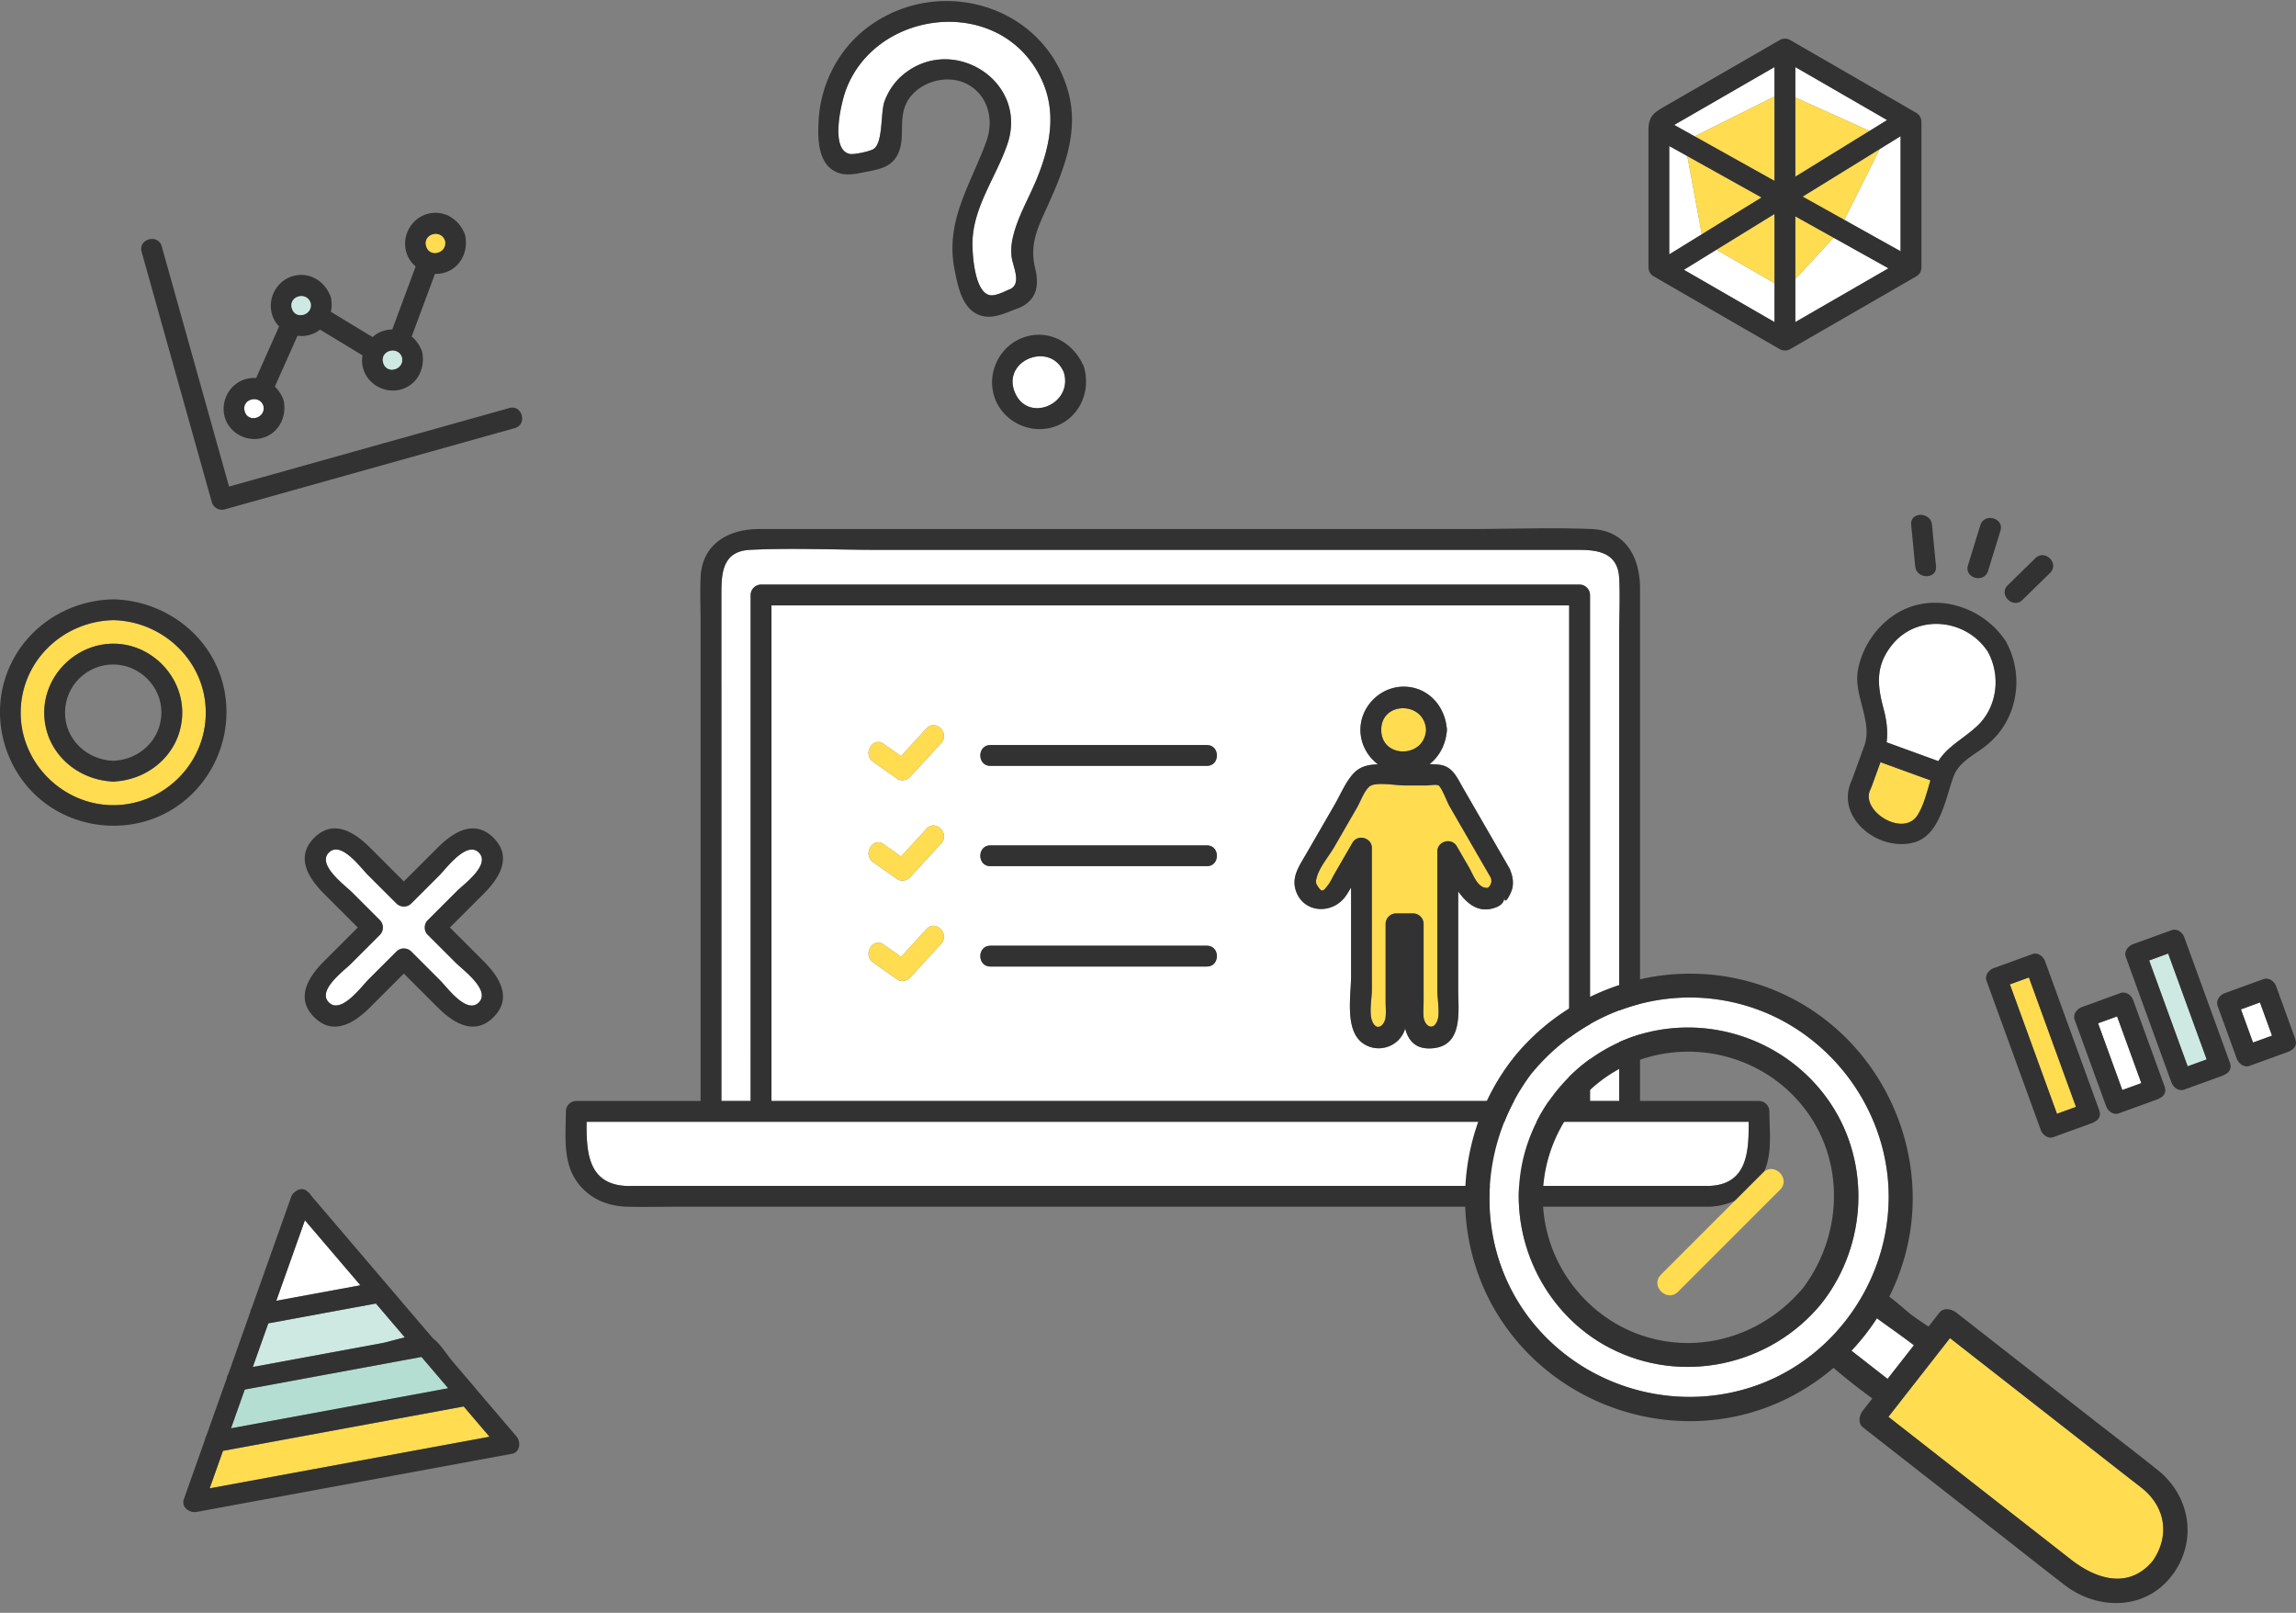 <?xml version="1.0" encoding="utf-8"?>
<svg xmlns="http://www.w3.org/2000/svg" width="215" height="151" fill="none">
  <rect width="100%" height="100%" fill="#808080" stroke="none"/>
  <g clip-path="url(#a)">
    <path fill="#323232" d="M47.693 38.203q-11.887 3.329-23.773 6.66l-2.473.69-6.305-22.495c-.338-1.204-2.219-.695-1.881.517a63541 63541 0 0 0 6.572 23.437.99.99 0 0 0 1.199.682q11.887-3.33 23.773-6.66l3.404-.955c1.206-.337.696-2.217-.52-1.88z"/>
    <path fill="#fff" d="M24.67 37.998c-.38-1.117-2.086-.636-1.76.503.324 1.143 2.016.643 1.76-.503"/>
    <path fill="#323232" d="M24.459 41.03c1.514-.353 2.332-1.805 2.144-3.263a1 1 0 0 0-.052-.289 1 1 0 0 0-.104-.27 3.2 3.2 0 0 0-.708-1.012q1.06-2.382 2.121-4.763a2.8 2.8 0 0 0 1.017-.046c.419-.097.786-.282 1.092-.526q1.987 1.202 3.976 2.41c-.065.392-.052.805.055 1.207.4 1.471 1.962 2.358 3.43 2.013 1.514-.354 2.333-1.805 2.145-3.263a1 1 0 0 0-.052-.289 1 1 0 0 0-.104-.27 3.16 3.16 0 0 0-.868-1.159q1.09-2.938 2.18-5.87c.24.006.484-.013.728-.068 1.514-.354 2.332-1.806 2.144-3.264a1 1 0 0 0-.052-.289 1 1 0 0 0-.104-.27c-.578-1.317-1.962-2.126-3.424-1.72-1.507.416-2.398 2.03-1.991 3.53.152.558.47 1.032.89 1.386l-2.19 5.903q-.36 0-.734.1c-.426.117-.8.332-1.108.611l-3.905-2.367c.072-.344.091-.705.043-1.068a1 1 0 0 0-.052-.29 1 1 0 0 0-.104-.269c-.579-1.318-1.963-2.127-3.424-1.72-1.508.415-2.398 2.029-1.992 3.529.124.46.364.864.68 1.188-.719 1.61-1.433 3.221-2.151 4.832a2.8 2.8 0 0 0-.956.094c-1.507.416-2.397 2.03-1.991 3.53.4 1.47 1.962 2.357 3.43 2.013zM41.667 22.54c.256 1.146-1.44 1.646-1.761.503-.322-1.14 1.384-1.62 1.76-.503m-4.025 10.92c.256 1.146-1.44 1.646-1.761.503-.322-1.14 1.384-1.62 1.76-.503m-8.554-5.102c.257 1.147-1.439 1.647-1.76.504-.322-1.14 1.383-1.62 1.76-.503m-4.418 9.644c.257 1.146-1.44 1.647-1.76.504-.322-1.14 1.383-1.62 1.76-.504"/>
    <path fill="#CDE9E1" d="M29.087 28.354c-.38-1.117-2.084-.636-1.76.504.325 1.142 2.017.642 1.76-.504M37.64 33.459c-.38-1.117-2.084-.637-1.76.503.326 1.143 2.017.643 1.76-.504"/>
    <path fill="#FFDC50" d="M41.666 22.539c-.38-1.117-2.085-.637-1.76.503.325 1.143 2.016.643 1.76-.503M188.209 92.162q2.201 6.06 4.408 12.118c.595-.214 1.186-.432 1.78-.646q-2.201-6.06-4.408-12.118-.89.323-1.78.646"/>
    <path fill="#323232" d="M191.509 90.01c-.169-.465-.672-.874-1.198-.683q-1.803.657-3.606 1.309c-.465.169-.874.672-.683 1.198q2.536 6.972 5.071 13.943c.169.464.673.873 1.199.682q1.803-.657 3.606-1.309a1 1 0 0 0 .228-.117c.383-.172.64-.561.451-1.081q-2.535-6.97-5.071-13.943zm1.108 14.267q-2.202-6.059-4.408-12.118.89-.323 1.78-.646 2.202 6.059 4.408 12.118c-.594.214-1.185.432-1.78.646"/>
    <path fill="#fff" d="m196.463 95.805 2.271 6.248q.89-.323 1.78-.647l-2.27-6.247z"/>
    <path fill="#323232" d="M199.764 93.656c-.169-.465-.672-.874-1.199-.682l-3.606 1.308c-.464.17-.874.672-.682 1.198q1.469 4.039 2.937 8.073c.169.464.672.873 1.199.681l3.606-1.308a1.2 1.2 0 0 0 .227-.117c.383-.172.64-.562.452-1.081q-1.469-4.039-2.937-8.072zm-1.027 8.396-2.27-6.247 1.78-.646 2.271 6.247c-.595.215-1.186.432-1.781.646"/>
    <path fill="#CDE9E1" d="m201.249 89.918 3.606 9.91q.89-.322 1.78-.646l-3.606-9.91q-.89.324-1.78.646"/>
    <path fill="#323232" d="M204.549 87.769c-.169-.465-.672-.874-1.199-.682l-3.606 1.308c-.464.17-.873.673-.682 1.199l4.269 11.738c.169.464.672.873 1.199.682q1.803-.655 3.606-1.309.126-.049.227-.117c.383-.172.64-.562.452-1.081l-4.269-11.738zm.306 12.063-3.606-9.91q.89-.324 1.78-.647l3.606 9.91q-.89.324-1.78.647"/>
    <path fill="#fff" d="m209.844 94.5 1.131 3.108 1.78-.647-1.13-3.107c-.595.214-1.186.432-1.781.646"/>
    <path fill="#323232" d="m214.938 97.283-1.793-4.933c-.169-.464-.672-.873-1.199-.681l-3.606 1.308c-.464.169-.874.672-.682 1.198l1.793 4.933c.169.464.673.873 1.199.681l3.606-1.308q.126-.05.227-.117c.384-.172.64-.562.452-1.081zm-3.963.324-1.131-3.107q.89-.323 1.781-.646l1.13 3.107q-.89.324-1.78.646"/>
    <path fill="#fff" d="M168.116 26.13v4.026c2.907-1.679 5.815-3.354 8.722-5.033q-2.571-1.433-5.142-2.867zM172.703 20.584l5.269 2.939V12.749q-.975.602-1.952 1.205zM176.712 11.239q-4.298-2.479-8.596-4.962v2.848l6.939 3.133 1.657-1.022zM158.689 12.765l7.478-3.737v-2.75q-4.699 2.709-9.392 5.419c.637.357 1.277.71 1.914 1.068M157.681 25.26l8.486 4.896v-3.64l-5.435-3.136zM158.006 14.616l-1.695-.945v10.147l3.05-1.88-1.355-7.319z"/>
    <path fill="#FFDC50" d="M166.167 26.516V20.03l-5.435 3.35zM168.798 18.405l3.905 2.18 3.317-6.631zM168.116 9.128v7.41q3.47-2.136 6.939-4.28l-6.939-3.133zM168.116 20.256v5.87l3.58-3.873zM164.949 18.49l-6.946-3.874 1.355 7.319q2.795-1.723 5.591-3.445M166.167 16.938v-7.91l-7.479 3.737z"/>
    <path fill="#323232" d="M179.441 10.564 167.635 3.75a.99.99 0 0 0-.984 0c-3.531 2.04-7.063 4.075-10.594 6.115-1.108.64-1.692.941-1.692 2.295v12.871c0 .341.185.67.484.841l11.805 6.813a.99.99 0 0 0 .984 0l11.806-6.813a.94.94 0 0 0 .396-.425v-.006a1 1 0 0 0 .039-.124 1 1 0 0 0 .046-.289V11.405a.98.98 0 0 0-.484-.841M156.31 13.67l1.696.945q3.474 1.936 6.946 3.874l-5.591 3.445-3.051 1.88V13.668zm9.857 12.845v3.64l-8.486-4.896 8.486-5.231zm0-17.488v7.91l-7.479-4.173q-.956-.534-1.913-1.068 4.698-2.71 9.392-5.42zm1.949.1V6.281q4.298 2.478 8.596 4.961l-1.657 1.023q-3.47 2.138-6.939 4.28zm0 21.028v-9.9l3.58 1.997q2.57 1.434 5.143 2.867-4.362 2.517-8.723 5.033zm9.856-6.63-5.269-2.939-3.905-2.178 7.222-4.452q.977-.603 1.952-1.205V23.53zM178.966 49.136l.374 3.876c.12 1.238 2.069 1.25 1.949 0q-.19-1.938-.373-3.876c-.121-1.238-2.07-1.25-1.95 0M185.441 49.175q-.579 1.874-1.157 3.753c-.37 1.202 1.511 1.715 1.881.52q.579-1.874 1.157-3.754c.37-1.201-1.511-1.714-1.881-.52M190.596 52.259c-.86.844-1.725 1.685-2.585 2.53-.9.876.48 2.256 1.377 1.376q1.293-1.264 2.586-2.53c.9-.876-.481-2.256-1.378-1.376"/>
    <path fill="#FFDC50" d="m175.256 73.654-.029.062c-.019.055-.039.113-.068.169-1.036 1.993 3.037 4.552 4.389 2.451.585-.906.89-2.166 1.221-3.283q-2.338-.85-4.678-1.701l-.835 2.295z"/>
    <path fill="#fff" d="M186.139 61.01c-2.007-3.065-6.555-3.591-8.94-.67-1.579 1.936-1.433 3.764-.825 6.001.266.981.435 2.11.286 3.153l4.847 1.763c.88-1.4 2.293-2.052 3.586-3.24 1.94-1.78 2.294-4.744 1.043-7.007z"/>
    <path fill="#323232" d="M188.118 67.085a7.83 7.83 0 0 0-.192-6.854 1 1 0 0 0-.104-.202 1 1 0 0 0-.127-.181c-2.238-3.205-6.815-4.533-10.236-2.325-1.784 1.15-3.086 3.097-3.476 5.185-.452 2.429 1.426 4.832.585 7.147q-.58 1.589-1.157 3.179c-1.657 3.468 2.492 6.78 5.857 5.828 2.391-.678 2.924-4.133 3.652-6.137.487-1.334 1.774-1.941 2.846-2.75 1.017-.766 1.822-1.72 2.348-2.89zm-8.57 9.254c-1.355 2.101-5.429-.458-4.389-2.451q.042-.087.068-.17c.01-.022.023-.038.029-.06q.42-1.151.835-2.296 2.34.85 4.678 1.701c-.331 1.117-.64 2.377-1.221 3.283zm5.548-8.319c-1.292 1.189-2.706 1.838-3.586 3.24l-4.847-1.762c.15-1.043-.019-2.172-.286-3.153-.607-2.237-.757-4.065.825-6 2.385-2.923 6.933-2.394 8.941.668 1.25 2.264.893 5.228-1.043 7.007z"/>
    <path fill="#FFDC50" d="M10.604 58.061c-4.734.11-8.658 3.855-8.668 8.664-.01 4.724 3.95 8.663 8.668 8.663s8.667-3.94 8.667-8.663c0-4.725-3.944-8.553-8.667-8.664m.25 15.1q-.116.025-.25.022a1 1 0 0 1-.254-.023c-3.395-.26-6.208-2.91-6.208-6.435 0-3.527 2.953-6.446 6.462-6.459 3.498-.013 6.474 2.961 6.461 6.459-.013 3.526-2.807 6.179-6.211 6.435"/>
    <path fill="#323232" d="M21.022 64.682c-.952-5-5.416-8.455-10.418-8.572-4.409.1-8.372 2.73-9.945 6.9-1.585 4.198-.243 9.088 3.226 11.92 3.428 2.795 8.401 3.179 12.199.88 3.788-2.293 5.763-6.787 4.938-11.128M10.604 75.384c-4.718 0-8.678-3.938-8.668-8.663.01-4.809 3.934-8.552 8.668-8.663 4.723.11 8.667 3.858 8.667 8.663 0 4.806-3.94 8.663-8.667 8.663"/>
    <path fill="#323232" d="M10.604 60.263c-3.509.013-6.462 2.942-6.462 6.458s2.817 6.18 6.208 6.436q.115.026.254.023.134.003.25-.023c3.4-.26 6.195-2.91 6.211-6.436.013-3.497-2.963-6.471-6.462-6.458m0 10.968c-2.456-.1-4.513-1.98-4.513-4.51s2.057-4.51 4.513-4.51 4.531 2.052 4.512 4.51c-.02 2.533-2.04 4.41-4.512 4.51"/>
    <path fill="#fff" d="m41.118 81.982-2.612 2.61a.987.987 0 0 1-1.377 0l-2.723-2.72c-.66-.663-2.482-3.179-3.61-2.052-1.14 1.14 1.502 3.055 2.165 3.718l2.611 2.61a.986.986 0 0 1 0 1.377l-2.722 2.72c-.663.663-3.18 2.482-2.053 3.608 1.14 1.14 3.057-1.5 3.72-2.162l2.611-2.61a.987.987 0 0 1 1.378 0l2.722 2.72c.663.66 2.482 3.18 3.61 2.052 1.127-1.126-1.501-3.055-2.164-3.718l-2.612-2.61a.9.9 0 0 1-.283-.653V86.8c0-.22.082-.447.283-.652l2.722-2.72c.66-.663 3.18-2.482 2.053-3.608-1.127-1.127-3.056 1.5-3.72 2.162"/>
    <path fill="#323232" d="M46.215 78.443c-1.813-1.812-3.808-.507-5.234.919l-3.164 3.162-3.164-3.162c-1.426-1.426-3.42-2.731-5.233-.92-1.813 1.813-.507 3.806.919 5.232l3.164 3.162L30.339 90c-1.426 1.425-2.732 3.42-.92 5.231 1.813 1.812 3.808.507 5.234-.919l3.164-3.163 3.164 3.163c1.426 1.426 3.421 2.73 5.234.919 1.813-1.812.507-3.806-.92-5.23l-3.164-3.163 3.164-3.163c1.427-1.426 2.733-3.42.92-5.231m-3.43 4.984-2.723 2.721a.9.9 0 0 0-.283.653v.071c0 .221.078.451.283.653l2.612 2.61c.663.663 3.304 2.579 2.163 3.718-1.14 1.14-2.95-1.39-3.609-2.052l-2.722-2.72a.987.987 0 0 0-1.378 0l-2.611 2.61c-.663.662-2.58 3.302-3.72 2.162-1.127-1.126 1.39-2.948 2.053-3.607l2.722-2.721a.986.986 0 0 0 0-1.377l-2.611-2.61c-.663-.663-3.304-2.579-2.164-3.718 1.127-1.127 2.95 1.39 3.61 2.052l2.721 2.72a.987.987 0 0 0 1.378 0l2.612-2.61c.663-.662 2.58-3.302 3.72-2.162s-1.391 2.948-2.054 3.607"/>
    <path fill="#fff" d="m28.552 114.245-2.68 7.539 7.875-1.451z"/>
    <path fill="#CDE9E1" d="m37.911 125.217-2.709-3.176q-5.038.931-10.08 1.857-.727 2.04-1.453 4.085l12.076-2.227c.503-.094 1.322-.354 2.163-.539z"/>
    <path fill="#B4DED2" d="m39.47 127.045-16.548 3.052q-.644 1.815-1.29 3.63l20.34-3.75c-.835-.978-1.666-1.955-2.501-2.932"/>
    <path fill="#FFDC50" d="m20.882 135.838-1.247 3.51 2.01-.371 24.2-4.461-2.417-2.835q-11.272 2.078-22.543 4.157z"/>
    <path fill="#323232" d="m44.49 129.934-2.08-2.438c-.58-.682-1.16-1.663-1.874-2.198q-2.135-2.502-4.268-5.004-3.58-4.196-7.16-8.39a.84.84 0 0 0-.26-.296c-.384-.406-.87-.328-1.206-.032a.97.97 0 0 0-.383.5c-1.228 3.461-2.46 6.919-3.687 10.38a.8.8 0 0 0-.133.377q-1.034 2.911-2.066 5.822a.8.8 0 0 0-.134.377q-.953 2.683-1.907 5.367a.8.8 0 0 0-.133.377q-.991 2.789-1.981 5.578c-.27.76.53 1.322 1.198 1.198l25.768-4.75 3.75-.692c.779-.143.86-1.123.428-1.627q-1.937-2.27-3.872-4.539zm-15.938-15.689 5.195 6.088-7.875 1.451zm-3.43 9.653q5.038-.93 10.08-1.857l2.71 3.175c-.842.186-1.66.449-2.164.539q-6.038 1.114-12.075 2.228l1.452-4.085zm-2.203 6.196 16.548-3.053 2.502 2.932-20.34 3.751q.646-1.815 1.29-3.63m-1.277 8.88-2.01.37 1.247-3.51q11.271-2.077 22.542-4.156l2.417 2.835-24.199 4.461z"/>
    <path fill="#fff" d="M70.29 98.392V55.703c0-.529.449-.974.975-.974h76.651c.53 0 .975.448.975.974v47.375h2.735v-43.69c0-1.74.088-3.503 0-5.243-.123-2.452-2.043-2.67-3.892-2.67h-65.58c-3.953 0-7.965-.197-11.919 0-2.696.134-2.683 2.352-2.683 4.32v47.279h2.735v-4.682z"/>
    <path fill="#fff" d="M72.24 56.678v46.4h74.701v-46.4zm15.895 31.68-2.93 3.196c-.273.299-.845.39-1.183.153l-2.264-1.598c-1.017-.718-.042-2.406.984-1.682q.818.574 1.634 1.153 1.191-1.299 2.382-2.598c.85-.925 2.225.455 1.377 1.377m0-9.393-2.93 3.195c-.273.299-.845.39-1.183.153l-2.264-1.598c-1.017-.717-.042-2.406.984-1.682q.818.574 1.634 1.153c.793-.867 1.589-1.73 2.382-2.598.85-.925 2.225.455 1.377 1.377m0-9.394-2.93 3.195c-.273.3-.845.39-1.183.153l-2.264-1.597c-1.017-.718-.042-2.406.984-1.682q.818.574 1.634 1.152c.793-.867 1.589-1.73 2.382-2.597.85-.926 2.225.454 1.377 1.377m24.875 20.921H92.741c-1.257 0-1.254-1.948 0-1.948h20.269c1.257 0 1.254 1.948 0 1.948m0-9.394H92.741c-1.257 0-1.254-1.948 0-1.948h20.269c1.257 0 1.254 1.948 0 1.948m9.265-1.08 2.719-4.709c.539-.935 1.013-2.104 1.761-2.906.643-.689 1.445-.828 2.29-.838-.994-.743-1.65-1.925-1.65-3.234 0-2.198 1.848-4.046 4.047-4.046 2.2 0 3.782 1.695 4.019 3.76.019.088.032.182.029.286a.9.9 0 0 1-.029.29c-.137 1.181-.718 2.23-1.592 2.918.286.01.569.023.851.049 1.293.123 1.699 1.178 2.271 2.162l4.347 7.527c.045.078.074.156.097.234.227.552.318 1.153.159 1.743-.087.322-.718 1.666-.718.725 0 .467-.312.772-.714.938-1.599.656-2.733-.22-3.613-1.468v9.173c0 2 .484 5.225-2.332 5.514-1.631.169-2.333-.698-2.635-1.851a3 3 0 0 1-.068.214c-.601 1.565-2.547 2.137-3.905 1.163-1.712-1.228-1.088-4.488-1.088-6.29V83.09c-.15.243-.296.49-.455.727-1.186 1.79-3.934 1.75-4.698-.373-.471-1.305.286-2.354.907-3.43zm-9.265-8.313H92.741c-1.257 0-1.254-1.948 0-1.948h20.269c1.257 0 1.254 1.948 0 1.948M151.135 105.023H54.931c-.02 2.721.084 5.792 3.632 6.003.344.02.695 0 1.043 0h100.509c3.55-.168 3.651-3.292 3.632-6.003z"/>
    <path fill="#323232" d="M164.715 103.074h-11.14V55.103c0-2.854-1.29-5.436-4.535-5.572-3.83-.16-7.702 0-11.536 0h-66.44c-2.81 0-5.322 1.367-5.458 4.516-.062 1.439 0 2.897 0 4.339v44.692H53.963a.987.987 0 0 0-.975.974c0 2.243-.328 4.701 1.069 6.627 1.114 1.536 2.816 2.247 4.668 2.299 1.51.042 3.031 0 4.542 0h96.848c2.53-.12 4.788-1.692 5.405-4.231.364-1.494.169-3.172.169-4.695a.99.99 0 0 0-.974-.974zM67.552 64.181v-8.383c0-1.968-.013-4.183 2.683-4.319 3.95-.198 7.963 0 11.92 0h65.579c1.849 0 3.772.214 3.892 2.67.088 1.736 0 3.503 0 5.243v43.686h-2.735V55.703a.99.99 0 0 0-.975-.974H71.265a.99.99 0 0 0-.975.974v47.375h-2.735V64.185zm79.386-7.503v46.4H72.24v-46.4h74.701zm13.173 54.352H59.602c-.344 0-.698.019-1.042 0-3.548-.211-3.652-3.283-3.632-6.004h108.819c.019 2.711-.082 5.835-3.632 6.004z"/>
    <path fill="#FFDC50" d="M133.538 68.328c-.147-2.689-4.198-2.712-4.198 0 0 2.711 4.055 2.688 4.198 0M124.36 82.868c.241-.312.41-.711.608-1.052q.841-1.456 1.683-2.913c.484-.837 1.816-.47 1.816.49V92.62c0 .812-.264 2.123 0 2.903.38 1.117 1.198.542 1.286-.299.049-.47 0-.97 0-1.445v-7.283c0-.53.448-.974.975-.974h1.608c.529 0 .974.448.974.974v7.283c0 .47-.048.977 0 1.445.085.844.907 1.347 1.287.34.263-.697 0-2.055 0-2.791V79.718c0-.964 1.332-1.33 1.816-.49l1.14 1.971c.432.747.845 2.055 1.8 1.919.211-.234.396-.464.256-.932q-1.945-3.371-3.892-6.738c-.194-.334-.704-1.707-1.007-1.909-.188-.126-.87 0-1.101 0h-2.072c-.767 0-2.505-.318-3.165.013-.539.27-.987 1.52-1.27 2.01l-2.163 3.747c-.478.828-1.381 1.88-1.625 2.809-.104.403-.156.507.104.9.387.59.517.409.942-.144z"/>
    <path fill="#323232" d="M126.063 83.82c.159-.238.305-.484.454-.728v8.283c0 1.802-.623 5.063 1.089 6.29 1.358.974 3.304.402 3.905-1.163q.039-.106.068-.214c.299 1.153 1.004 2.02 2.634 1.85 2.817-.288 2.333-3.512 2.333-5.513v-9.172c.883 1.246 2.014 2.123 3.612 1.467.406-.165.715-.474.715-.938 0 .945.63-.403.718-.724.159-.591.068-1.192-.159-1.744a1 1 0 0 0-.098-.234l-4.346-7.526c-.569-.987-.978-2.04-2.271-2.163a15 15 0 0 0-.851-.049c.874-.688 1.455-1.737 1.592-2.919.019-.087.035-.181.029-.289a1 1 0 0 0-.029-.285c-.241-2.065-1.833-3.76-4.019-3.76s-4.048 1.847-4.048 4.045c0 1.309.656 2.49 1.651 3.234-.845.013-1.647.15-2.291.838-.747.802-1.218 1.971-1.76 2.906l-2.72 4.709c-.62 1.074-1.377 2.123-.906 3.428.764 2.124 3.512 2.163 4.698.374zm7.475-15.489c-.147 2.689-4.198 2.711-4.198 0s4.055-2.688 4.198 0m-10.227 13.784c.244-.932 1.144-1.98 1.624-2.809l2.164-3.747c.283-.49.731-1.744 1.27-2.01.66-.328 2.398-.013 3.164-.013h2.073c.231 0 .909-.127 1.101 0 .302.205.816 1.575 1.007 1.91 1.296 2.246 2.596 4.493 3.892 6.737.14.468-.042.698-.257.932-.951.136-1.367-1.172-1.799-1.92l-1.141-1.97c-.484-.838-1.816-.47-1.816.49v13.053c0 .74.264 2.095 0 2.793-.38 1.006-1.198.503-1.286-.341-.049-.468 0-.974 0-1.445v-7.283a.99.99 0 0 0-.975-.974h-1.608a.99.99 0 0 0-.974.974v7.283c0 .474.048.974 0 1.445-.088.844-.907 1.415-1.287.299-.263-.776 0-2.092 0-2.903V79.39c0-.962-1.332-1.332-1.816-.49-.562.97-1.12 1.941-1.682 2.912-.199.34-.368.74-.608 1.052-.426.552-.555.73-.942.143-.26-.393-.208-.497-.104-.9z"/>
    <path fill="#FFDC50" d="M86.758 68.192q-1.191 1.298-2.382 2.597-.814-.573-1.634-1.153c-1.026-.724-2 .965-.984 1.682l2.264 1.598c.338.237.91.146 1.183-.153l2.93-3.195c.848-.922-.53-2.305-1.377-1.376"/>
    <path fill="#323232" d="M92.742 71.702h20.268c1.254 0 1.257-1.949 0-1.949H92.741c-1.253 0-1.257 1.949 0 1.949"/>
    <path fill="#FFDC50" d="M86.758 77.585c-.793.867-1.589 1.73-2.382 2.598q-.814-.575-1.634-1.153c-1.026-.724-2 .964-.984 1.682l2.264 1.597c.338.237.91.147 1.183-.152l2.93-3.195c.848-.922-.53-2.306-1.377-1.377"/>
    <path fill="#323232" d="M113.01 79.147H92.741c-1.253 0-1.257 1.948 0 1.948h20.269c1.254 0 1.257-1.948 0-1.948"/>
    <path fill="#FFDC50" d="M86.758 86.979c-.793.867-1.589 1.73-2.382 2.598q-.814-.575-1.634-1.153c-1.026-.724-2 .964-.984 1.682l2.264 1.597c.338.237.91.147 1.183-.152l2.93-3.195c.848-.922-.53-2.306-1.377-1.377"/>
    <path fill="#323232" d="M113.01 88.54H92.741c-1.253 0-1.257 1.949 0 1.949h20.269c1.254 0 1.257-1.949 0-1.949"/>
    <path fill="#fff" d="M79.549 14.408c.412.094 1.8-.22 2.193-.422.99-.504.688-3.426 1.091-4.507a5.9 5.9 0 0 1 1.719-2.471c4.652-3.887 11.776.597 9.791 6.465-1.04 3.071-3.226 5.896-3.278 9.234-.016 1.156.215 5.017 1.852 4.942.54-.026 1.189-.383 1.735-.607 1.033-.568.169-2.156.074-3.023a5.4 5.4 0 0 1 .14-1.87c.442-1.87 1.478-3.588 2.203-5.355 1.478-3.594 2.04-7.16-.237-10.61-4.33-6.553-14.944-4.975-17.618 2.24-.412 1.117-1.517 5.555.338 5.984z"/>
    <path fill="#323232" d="M78.019 15.944c1.033.66 2.183.315 3.287.104 1.134-.218 2.206-.461 2.765-1.604.8-1.637-.091-3.556 1.046-5.195 1.189-1.718 3.8-2.355 5.61-1.286 1.885 1.113 2.333 3.37 1.628 5.299-1.5 4.1-3.866 7.43-2.97 11.975.322 1.636.745 3.942 2.678 4.364 1.11.244 2.287-.393 3.307-.753.032-.013.058-.03.09-.043.05-.016.095-.032.144-.055 1.559-.795 1.692-2.13 1.319-3.675-.55-2.296.311-3.87 1.253-5.968 1.514-3.374 2.898-6.884 1.826-10.615-2.274-7.93-11.79-10.816-18.445-6.16-2.93 2.05-4.711 5.407-4.903 8.969-.08 1.529-.1 3.717 1.362 4.65zm1.192-7.52c2.674-7.215 13.29-8.793 17.617-2.24 2.28 3.45 1.715 7.016.237 10.61-.727 1.767-1.76 3.485-2.202 5.355a5.4 5.4 0 0 0-.14 1.87c.094.867.955 2.455-.075 3.023-.545.224-1.192.581-1.734.607-1.634.075-1.868-3.782-1.852-4.942.052-3.337 2.238-6.162 3.278-9.234C96.32 7.606 89.2 3.12 84.549 7.008c-.787.656-1.362 1.51-1.719 2.471-.4 1.081-.1 4-1.092 4.507-.393.201-1.78.516-2.192.422-1.855-.425-.754-4.867-.338-5.984z"/>
    <path fill="#fff" d="M95 36.657c1.16 3.023 5.519 1.218 4.622-1.786-1.215-2.942-5.766-1.192-4.623 1.786"/>
    <path fill="#323232" d="M95.9 31.575c-2.285.763-3.539 3.325-2.778 5.601.763 2.286 3.326 3.536 5.603 2.776 2.248-.75 3.373-3.107 2.846-5.331a1 1 0 0 0-.068-.27 1 1 0 0 0-.117-.253c-.984-2.072-3.187-3.293-5.487-2.526zm3.722 3.296c.897 3.003-3.463 4.809-4.623 1.786-1.143-2.978 3.408-4.731 4.623-1.786"/>
    <path fill="#fff" d="M179.223 125.947c-1.413-1.074-3.031-2.188-3.414-2.487q-.025-.021-.049-.042a21.4 21.4 0 0 1-2.385 3.039q.71.556 1.417 1.107.979.767 1.962 1.533 1.232-1.579 2.469-3.153zM164.851 129.574c7.397-2.812 12.264-10.264 11.997-18.144-.269-7.874-5.675-14.933-13.222-17.232-7.458-2.273-15.382.396-20.252 6.374-5.298 7.082-5.301 17.063.637 23.82 5.153 5.864 13.544 7.955 20.843 5.179zm-22.513-19.469c.825-6.617 5.903-12.2 12.452-13.57 6.384-1.334 13.043 1.368 16.653 6.81 3.722 5.617 3.349 13.098-.676 18.433-.029.039-.062.065-.091.098q-.037.065-.085.129c-4.775 5.881-13.16 7.706-19.907 4.163-5.809-3.049-9.155-9.582-8.346-16.066z"/>
    <path fill="#FFDC50" d="M201.583 146.147c1.566-2.263 1.251-4.909-.87-6.705-.393-.334-.816-.639-1.225-.958q-3.209-2.508-6.416-5.016-5.236-4.094-10.474-8.186l-5.766 7.371q5.346 4.18 10.688 8.354l6.416 5.017c2.349 1.838 5.402 2.805 7.644.123z"/>
    <path fill="#323232" d="M202.035 137.62c-1.959-1.571-3.96-3.094-5.939-4.64q-6.448-5.039-12.89-10.079c-.436-.34-1.189-.526-1.602 0l-1.017 1.299c-.627-.425-1.208-.802-1.608-1.11-.633-.497-1.335-1.163-2.066-1.692a20.7 20.7 0 0 0 2.011-6.471c1.166-8.676-3.307-17.398-11.097-21.444-8.869-4.607-19.904-2.165-26.135 5.585q-.048.065-.085.13c-.029.033-.065.062-.091.1-5.269 6.923-5.821 16.613-1.134 24 4.682 7.383 13.651 11.117 22.192 9.302 3.417-.727 6.536-2.325 9.122-4.536 1.147 1 2.384 1.948 3.629 2.867l-.868 1.111c-.341.435-.526 1.188 0 1.601q6.585 5.149 13.17 10.293c1.91 1.493 3.811 3.007 5.734 4.481 3.024 2.321 7.449 2.376 9.96-.832.026-.032.039-.065.062-.097.039-.042.081-.081.117-.133 2.287-3.208 1.566-7.312-1.459-9.738zm-14.515 3.384-10.688-8.355 5.766-7.371q5.238 4.094 10.474 8.186l6.416 5.017c.406.318.828.623 1.225.958 2.124 1.795 2.439 4.445.87 6.705-2.245 2.682-5.295 1.711-7.644-.124q-3.207-2.508-6.416-5.016zm-44.146-40.436c4.87-5.977 12.794-8.647 20.252-6.374 7.547 2.3 12.953 9.362 13.222 17.232.27 7.878-4.6 15.333-11.997 18.145-7.3 2.776-15.687.682-20.843-5.179-5.939-6.757-5.935-16.739-.637-23.82zm30.001 25.889a21.5 21.5 0 0 0 2.385-3.039c.016.013.036.029.049.042.383.299 2.001 1.409 3.414 2.487q-1.232 1.579-2.469 3.153-.979-.767-1.962-1.533-.709-.556-1.417-1.107z"/>
    <path fill="#323232" d="M150.684 126.171c6.747 3.543 15.132 1.718 19.907-4.162.036-.042.059-.088.085-.13.029-.033.062-.062.091-.098 4.025-5.338 4.398-12.819.676-18.433-3.61-5.445-10.269-8.147-16.653-6.809-6.549 1.37-11.623 6.952-12.452 13.569-.809 6.485 2.537 13.018 8.346 16.067zm18.238-5.685c-3.571 4.335-9.265 6.312-14.723 4.689-5.526-1.643-9.502-6.79-9.717-12.544-.217-5.851 3.428-11.371 8.96-13.365 5.253-1.892 11.247-.386 14.95 3.803 4.382 4.951 4.357 12.199.526 17.417z"/>
    <path fill="#FFDC50" d="M165.095 109.78c-3.187 3.189-6.377 6.374-9.567 9.563-1.033 1.033.568 2.633 1.601 1.601l9.567-9.563c1.033-1.032-.568-2.633-1.601-1.601"/>
  </g>
  <defs>
    <clipPath id="a">
      <path fill="#fff" d="M0 .09h215v150H0z"/>
    </clipPath>
  </defs>
</svg>